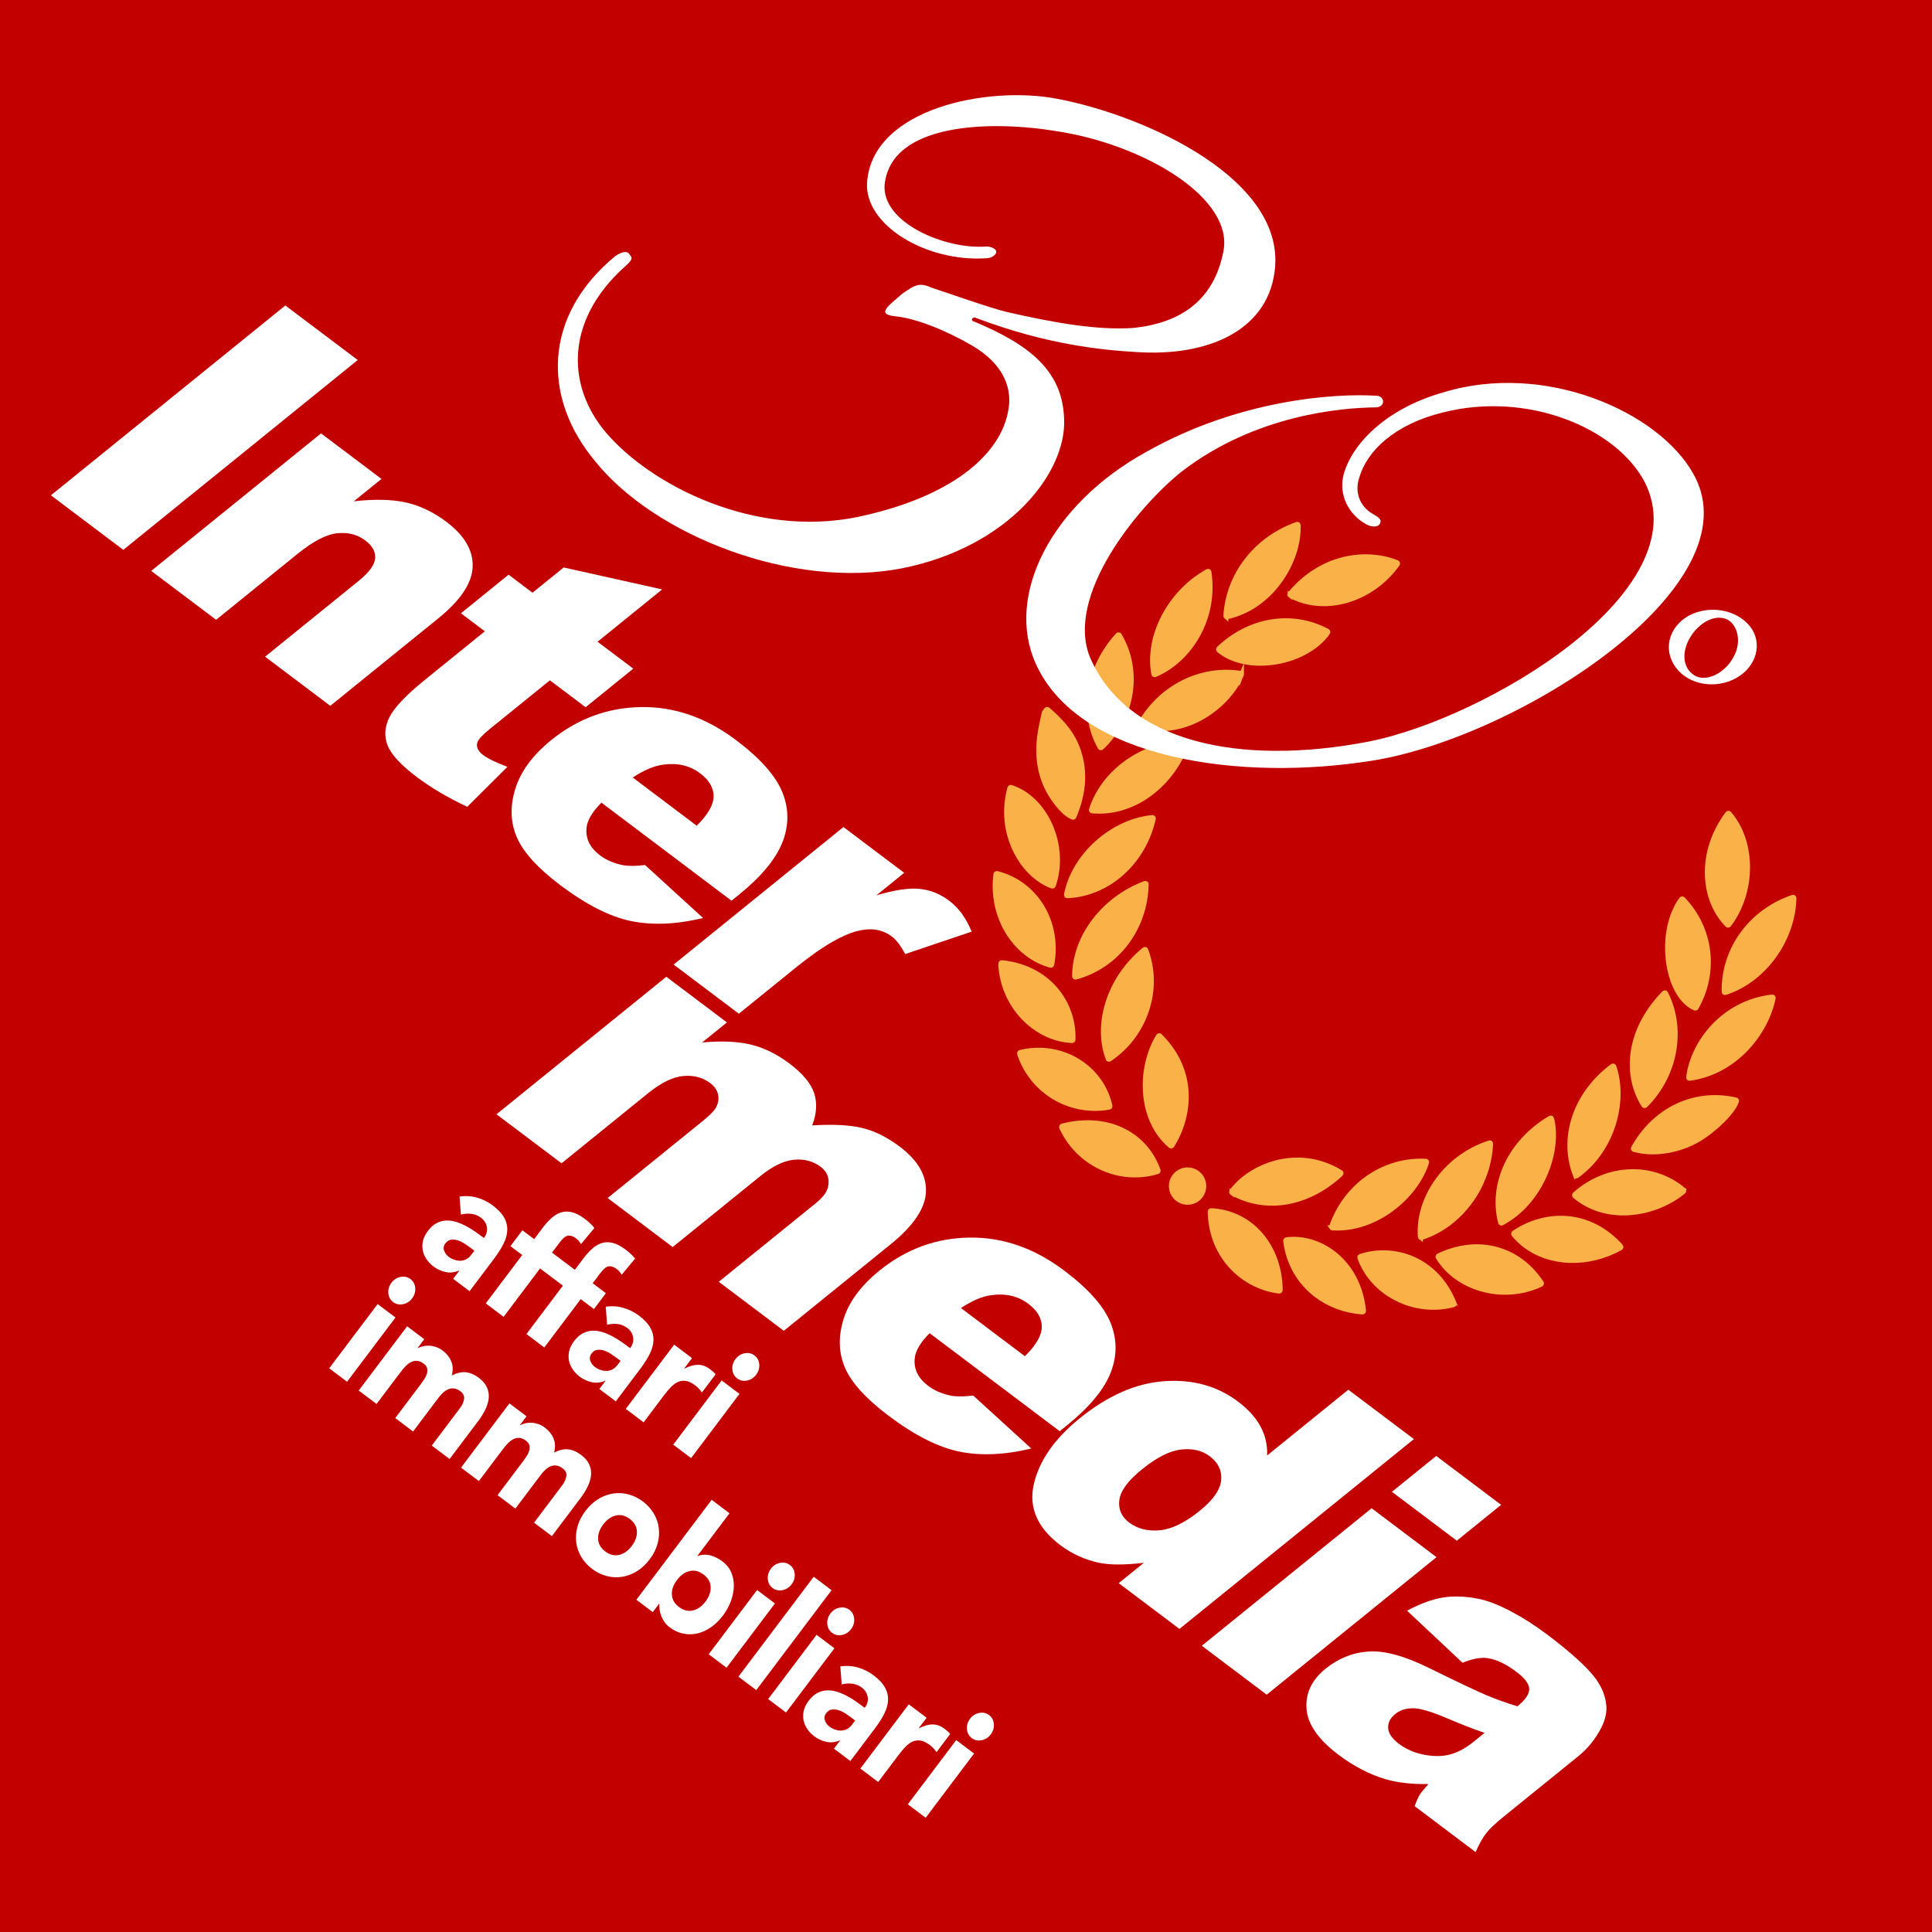 <?xml version="1.0" encoding="UTF-8" standalone="no"?>
<!-- Created with Inkscape (http://www.inkscape.org/) -->

<svg
   version="1.1"
   id="svg1"
   width="512"
   height="512"
   viewBox="0 0 512 512"
   sodipodi:docname="logo.svg"
   inkscape:version="1.3 (0e150ed6c4, 2023-07-21)"
   xmlns:inkscape="http://www.inkscape.org/namespaces/inkscape"
   xmlns:sodipodi="http://sodipodi.sourceforge.net/DTD/sodipodi-0.dtd"
   xmlns="http://www.w3.org/2000/svg"
   xmlns:svg="http://www.w3.org/2000/svg">
  <defs
     id="defs1">
    <clipPath
       clipPathUnits="userSpaceOnUse"
       id="clipPath3">
      <path
         d="M 14.284,14.173 H 212.709 V 212.598 H 14.284 Z"
         transform="translate(-121.233,-138.07)"
         id="path3" />
    </clipPath>
    <clipPath
       clipPathUnits="userSpaceOnUse"
       id="clipPath5">
      <path
         d="M 14.284,14.173 H 212.709 V 212.598 H 14.284 Z"
         transform="translate(-121.233,-138.07)"
         id="path5" />
    </clipPath>
    <clipPath
       clipPathUnits="userSpaceOnUse"
       id="clipPath7">
      <path
         d="M 14.284,14.173 H 212.709 V 212.598 H 14.284 Z"
         transform="translate(-135.401,-89.649)"
         id="path7" />
    </clipPath>
    <clipPath
       clipPathUnits="userSpaceOnUse"
       id="clipPath9">
      <path
         d="M 0,0 H 226.772 V 226.772 H 0 Z"
         transform="translate(-48.096,-72.067)"
         id="path9" />
    </clipPath>
    <clipPath
       clipPathUnits="userSpaceOnUse"
       id="clipPath11">
      <path
         d="M 0,0 H 226.772 V 226.772 H 0 Z"
         transform="translate(-60.826,-81.257)"
         id="path11" />
    </clipPath>
    <clipPath
       clipPathUnits="userSpaceOnUse"
       id="clipPath13">
      <path
         d="M 0,0 H 226.772 V 226.772 H 0 Z"
         transform="translate(-65.276,-98.156)"
         id="path13" />
    </clipPath>
    <clipPath
       clipPathUnits="userSpaceOnUse"
       id="clipPath15">
      <path
         d="M 0,0 H 226.772 V 226.772 H 0 Z"
         transform="translate(-187.748,-149.378)"
         id="path15" />
    </clipPath>
    <clipPath
       clipPathUnits="userSpaceOnUse"
       id="clipPath17">
      <path
         d="M 0,0 H 226.772 V 226.772 H 0 Z"
         transform="translate(-77.481,-186.301)"
         id="path17" />
    </clipPath>
    <clipPath
       clipPathUnits="userSpaceOnUse"
       id="clipPath19">
      <path
         d="M 0,0 H 226.772 V 226.772 H 0 Z"
         transform="translate(-19.512,-161.728)"
         id="path19" />
    </clipPath>
  </defs>
  <sodipodi:namedview
     id="namedview1"
     pagecolor="#ffffff"
     bordercolor="#111111"
     borderopacity="1"
     inkscape:showpageshadow="0"
     inkscape:pageopacity="0"
     inkscape:pagecheckerboard="1"
     inkscape:deskcolor="#d1d1d1"
     showgrid="false"
     inkscape:zoom="1.3715917"
     inkscape:cx="-30.621358"
     inkscape:cy="283.97664"
     inkscape:window-width="2560"
     inkscape:window-height="1369"
     inkscape:window-x="-8"
     inkscape:window-y="-8"
     inkscape:window-maximized="1"
     inkscape:current-layer="g1">
    <inkscape:page
       x="0"
       y="0"
       inkscape:label="1"
       id="page1"
       width="512"
       height="512"
       margin="0"
       bleed="0" />
  </sodipodi:namedview>
  <g
     id="g1"
     inkscape:groupmode="layer"
     inkscape:label="1"
     transform="translate(-19.045,-18.899)">
    <path
       id="path1"
       d="M 19.045,530.899 H 531.045 V 18.899 H 19.045 Z"
       style="fill:#c20000;fill-opacity:1;fill-rule:nonzero;stroke:none;stroke-width:2.58" />
    <path
       id="path2"
       d="m 0,0 0.281,1.321 c 0.003,0.018 0.011,0.035 0.023,0.05 l 0.2,0.266 C 0.523,1.663 0.552,1.681 0.583,1.685 0.614,1.69 0.643,1.68 0.667,1.663 1.785,0.701 3.017,-0.507 3.675,-2.179 4.556,-4.417 4.455,-6.763 3.367,-9.352 3.354,-9.382 3.33,-9.407 3.3,-9.42 3.271,-9.433 3.238,-9.433 3.211,-9.42 2.991,-9.319 2.795,-9.199 2.615,-9.063 2.186,-8.74 1.849,-8.329 1.499,-7.877 -0.157,-5.735 -0.661,-3.085 0,0 m 70.467,-20.48 c 0.004,-0.003 0.008,-0.007 0.011,-0.009 0.021,-0.016 0.048,-0.023 0.075,-0.02 0.032,0.004 0.063,0.022 0.083,0.049 2.555,3.385 2.563,8.517 0.02,11.441 -0.021,0.025 -0.054,0.037 -0.087,0.034 -0.034,-0.003 -0.066,-0.021 -0.087,-0.05 -1.429,-1.928 -2.15,-4.107 -2.084,-6.303 0.061,-2.029 0.796,-3.855 2.069,-5.142 M 12.013,-45.669 c -1.403,3.877 -5.364,5.71 -9.857,4.561 -0.034,-0.008 -0.064,-0.033 -0.081,-0.066 -0.016,-0.032 -0.018,-0.07 -0.003,-0.101 0.598,-1.31 1.499,-2.401 2.583,-3.218 2.041,-1.538 4.732,-2.105 7.275,-1.334 0.032,0.009 0.06,0.032 0.075,0.063 0.016,0.03 0.019,0.065 0.008,0.095 M 6.028,-2.237 c 0.007,-0.012 0.016,-0.023 0.027,-0.031 0.014,-0.01 0.032,-0.017 0.051,-0.019 0.033,-0.004 0.066,0.008 0.092,0.033 3.229,3.042 3.998,7.9 1.828,11.552 C 8.009,9.328 7.979,9.345 7.944,9.347 7.91,9.349 7.876,9.334 7.851,9.307 4.786,5.995 4.036,1.248 6.028,-2.237 M 0.942,-24.632 c 0.031,-0.008 0.065,-0.002 0.093,0.017 0.029,0.019 0.049,0.049 0.055,0.083 0.799,4.309 -1.622,8.332 -5.631,9.359 -0.032,0.008 -0.067,0 -0.095,-0.02 -0.029,-0.021 -0.048,-0.053 -0.052,-0.087 -0.413,-3.277 0.915,-6.406 3.248,-8.164 0.708,-0.533 1.509,-0.941 2.382,-1.188 m 24.245,-28.156 c -0.032,-0.004 -0.061,-0.021 -0.082,-0.048 -0.02,-0.026 -0.03,-0.059 -0.026,-0.09 0.286,-2.324 1.449,-4.281 3.186,-5.59 1.296,-0.976 2.911,-1.592 4.718,-1.729 0.034,-0.003 0.069,0.011 0.095,0.038 0.025,0.027 0.038,0.063 0.035,0.098 -0.495,5.074 -4.5,7.751 -7.926,7.321 m 35.622,9.404 c -0.017,-0.031 -0.021,-0.067 -0.009,-0.098 0.007,-0.019 0.018,-0.035 0.034,-0.047 0.01,-0.007 0.021,-0.013 0.033,-0.016 2.467,-0.686 5.115,0.126 6.633,1.029 1.749,1.04 3.62,2.919 3.925,3.943 0.019,0.062 -0.014,0.123 -0.073,0.137 -4.204,0.976 -8.342,-0.966 -10.543,-4.948 m 1.095,4.356 c 0.016,-0.012 0.035,-0.019 0.055,-0.02 0.033,-0.002 0.066,0.011 0.091,0.035 3.11,3.091 3.969,7.833 2.091,11.533 -0.016,0.031 -0.046,0.051 -0.08,0.055 -0.035,0.003 -0.071,-0.011 -0.097,-0.037 -3.969,-4.08 -3.906,-8.736 -2.084,-11.541 0.007,-0.01 0.015,-0.018 0.024,-0.025 M 2.586,-17.452 c 0.005,-0.006 0.011,-0.012 0.017,-0.016 0.018,-0.014 0.042,-0.022 0.066,-0.021 4.209,0.187 7.848,3.45 8.85,7.935 0.008,0.035 0,0.07 -0.022,0.096 -0.021,0.026 -0.054,0.038 -0.088,0.035 -4.118,-0.376 -8.086,-3.937 -8.845,-7.938 -0.006,-0.034 0.002,-0.067 0.022,-0.091 m 16.387,28.637 c 0.002,-0.002 0.004,-0.003 0.005,-0.004 0.024,-0.018 0.055,-0.025 0.086,-0.018 4.536,0.98 7.456,5.67 7.337,9.437 -0.001,0.034 -0.018,0.065 -0.045,0.084 -0.027,0.018 -0.062,0.022 -0.095,0.011 -4.206,-1.492 -7.08,-5.191 -7.323,-9.423 -0.002,-0.034 0.011,-0.066 0.035,-0.087 m 35.88,-57.386 c 0.007,-0.018 0.018,-0.033 0.033,-0.044 0.011,-0.008 0.023,-0.014 0.036,-0.017 0.031,-0.008 0.066,-10e-4 0.095,0.02 3.864,2.794 4.968,7.905 3.804,11.232 -0.011,0.032 -0.036,0.056 -0.069,0.064 -0.032,0.009 -0.068,10e-4 -0.097,-0.02 -3.789,-2.815 -5.317,-7.33 -3.802,-11.235 m -2.422,5.84 c -0.009,0.032 -0.031,0.058 -0.062,0.07 -0.031,0.012 -0.066,0.008 -0.096,-0.01 -4.08,-2.402 -6.136,-6.717 -5.116,-10.737 0.006,-0.023 0.019,-0.043 0.037,-0.057 0.007,-0.005 0.014,-0.009 0.022,-0.012 0.03,-0.012 0.065,-0.01 0.095,0.006 4.071,2.178 5.965,7.408 5.12,10.74 M 20.574,5.237 C 20.587,5.269 20.586,5.305 20.572,5.334 20.557,5.363 20.529,5.383 20.497,5.387 16.356,6.036 12.172,3.913 10.086,0.106 10.069,0.075 10.065,0.039 10.077,0.008 c 0.007,-0.019 0.019,-0.035 0.034,-0.046 0.01,-0.008 0.022,-0.014 0.035,-0.017 4.847,-1.286 9.17,2.247 10.428,5.292 m 30.8,-62.468 c -2.391,3.61 -6.541,4.704 -10.571,2.787 -0.032,-0.015 -0.056,-0.042 -0.067,-0.075 -0.011,-0.033 -0.007,-0.068 0.01,-0.096 0.466,-0.761 1.075,-1.413 1.781,-1.945 2.378,-1.793 5.868,-2.222 8.792,-0.845 0.031,0.015 0.056,0.043 0.067,0.077 0.01,0.034 0.006,0.069 -0.012,0.097 m -38.11,14.06 c 0.002,-10e-4 0.003,-0.002 0.005,-0.003 0.023,-0.018 0.054,-0.024 0.084,-0.018 0.033,0.007 0.062,0.027 0.08,0.056 1.79,2.847 2.539,7.507 -1.244,11.276 -0.024,0.023 -0.058,0.034 -0.092,0.028 -0.034,-0.006 -0.065,-0.028 -0.084,-0.059 -1.995,-3.246 -1.969,-8.553 1.251,-11.28 m 16.541,-8.388 c 0.007,-0.011 0.015,-0.02 0.025,-0.027 0.016,-0.012 0.034,-0.019 0.055,-0.02 4.443,-0.291 8.606,3.249 9.706,6.739 0.011,0.034 0.007,0.069 -0.011,0.096 -0.017,0.027 -0.047,0.044 -0.08,0.046 -4.335,0.209 -8.235,-2.498 -9.704,-6.737 -0.012,-0.033 -0.008,-0.069 0.009,-0.097 m 36.666,15.437 c -0.004,-0.034 0.007,-0.067 0.029,-0.09 0.004,-0.003 0.007,-0.007 0.011,-0.009 0.022,-0.016 0.049,-0.024 0.077,-0.02 4.671,0.636 7.863,4.635 8.602,8.256 0.007,0.035 -0.002,0.07 -0.024,0.095 -0.022,0.025 -0.054,0.038 -0.089,0.034 -4.995,-0.566 -8.162,-4.682 -8.606,-8.266 m -0.457,-11.654 c 0.002,0.034 -0.012,0.067 -0.036,0.088 -3.174,2.682 -7.878,2.495 -11.184,-0.45 -0.026,-0.023 -0.041,-0.056 -0.043,-0.09 -10e-4,-0.033 0.012,-0.065 0.037,-0.085 0.11,-0.094 0.222,-0.184 0.336,-0.27 3.274,-2.467 8.02,-1.616 10.843,0.716 0.028,0.023 0.045,0.056 0.047,0.091 m -48.561,-2.028 c -0.033,0.002 -0.066,-0.011 -0.09,-0.036 -0.025,-0.024 -0.038,-0.058 -0.038,-0.091 0.065,-2.967 1.432,-5.221 3.276,-6.61 1.154,-0.87 2.494,-1.401 3.82,-1.558 0.034,-0.004 0.068,0.008 0.094,0.032 0.026,0.024 0.041,0.058 0.041,0.093 -0.044,4.529 -3.032,7.965 -7.103,8.17 m -6.706,33.603 c -0.028,0.02 -0.065,0.024 -0.099,0.011 -4.26,-1.594 -7.24,-5.522 -7.246,-9.554 0,-0.034 0.019,-0.068 0.041,-0.085 0.025,-0.019 0.058,-0.025 0.091,-0.016 4.237,1.149 7.153,4.989 7.256,9.555 0.001,0.036 -0.015,0.07 -0.043,0.089 M 6.852,-34.218 c 0.007,-0.018 0.018,-0.033 0.033,-0.045 0.01,-0.007 0.021,-0.013 0.033,-0.016 0.031,-0.009 0.065,-0.003 0.094,0.016 3.685,2.472 5.254,7.195 3.73,11.229 -0.012,0.033 -0.039,0.056 -0.073,0.063 -0.033,0.008 -0.069,-0.002 -0.098,-0.025 -1.81,-1.491 -3.113,-3.407 -3.768,-5.541 -0.612,-1.992 -0.594,-4.01 0.049,-5.681 m 0.195,-4.938 c 0.019,0.029 0.026,0.063 0.019,0.095 -0.9,4.05 -5.04,6.524 -9.23,5.513 -0.033,-0.008 -0.062,-0.03 -0.079,-0.06 -0.017,-0.031 -0.022,-0.066 -0.011,-0.097 0.548,-1.647 1.559,-3.012 2.85,-3.984 1.758,-1.325 4.036,-1.924 6.369,-1.52 0.033,0.006 0.062,0.025 0.082,0.053 m 18.495,52.535 c 0.004,-0.003 0.008,-0.006 0.012,-0.008 3.529,-1.929 8.377,-0.517 11.036,3.215 0.021,0.029 0.028,0.065 0.021,0.098 -0.008,0.033 -0.031,0.06 -0.061,0.071 -3.108,1.252 -7.721,0.744 -11.019,-3.211 -0.023,-0.027 -0.033,-0.062 -0.029,-0.096 0.004,-0.028 0.018,-0.053 0.04,-0.069 M 5.139,-8.722 c 0.007,-0.01 0.015,-0.02 0.025,-0.027 0.015,-0.011 0.033,-0.018 0.052,-0.02 4.033,-0.38 8.024,2.419 9.704,6.805 0.014,0.034 0.011,0.072 -0.008,0.101 -0.018,0.029 -0.049,0.047 -0.084,0.047 -4.281,0.057 -8.45,-2.871 -9.699,-6.812 -0.01,-0.032 -0.006,-0.066 0.01,-0.094 m 33.813,-43.857 c 0.002,-0.002 0.003,-0.003 0.005,-0.004 0.026,-0.017 0.06,-0.021 0.092,-0.011 3.991,1.292 6.918,5.258 7.117,9.646 0.002,0.036 -0.013,0.069 -0.04,0.089 0,0.001 -10e-4,0.001 -10e-4,0.001 -0.026,0.02 -0.062,0.026 -0.095,0.015 -4.345,-1.386 -7.405,-5.538 -7.118,-9.66 0.002,-0.031 0.017,-0.059 0.04,-0.076 M 11.54,5.295 c 0.005,-0.026 0.018,-0.049 0.039,-0.064 0.004,-0.003 0.009,-0.006 0.014,-0.009 0.028,-0.014 0.062,-0.015 0.092,-0.002 1.798,0.773 3.353,2.214 4.38,4.058 1.102,1.979 1.507,4.228 1.171,6.506 -0.005,0.035 -0.026,0.064 -0.057,0.079 -0.031,0.014 -0.068,0.012 -0.1,-0.006 C 13.192,13.703 10.811,9.162 11.54,5.295 M 3.231,-32.334 c 0.024,0.024 0.039,0.055 0.04,0.088 0.062,1.915 -0.589,3.761 -1.834,5.197 -1.341,1.547 -3.238,2.487 -5.486,2.718 -0.033,0.003 -0.068,-0.009 -0.094,-0.034 -0.026,-0.026 -0.04,-0.06 -0.039,-0.095 0.095,-2.605 1.416,-4.968 3.344,-6.421 1.154,-0.87 2.526,-1.413 3.981,-1.486 0.032,-0.002 0.063,0.01 0.088,0.033 m 66.93,4.919 c 0,0 0.001,-0.001 0.002,-0.001 0.026,-0.019 0.061,-0.024 0.093,-0.013 3.941,1.253 6.979,5.427 7.067,9.708 0.001,0.036 -0.015,0.069 -0.042,0.088 -0.027,0.02 -0.063,0.025 -0.096,0.014 -4.302,-1.452 -7.141,-5.355 -7.065,-9.713 0,-0.033 0.015,-0.064 0.041,-0.083 M 1.096,-16.496 c 0.028,-0.011 0.061,-0.008 0.09,0.007 0.029,0.015 0.051,0.041 0.062,0.072 1.39,4 -0.723,8.903 -4.35,10.089 -0.029,0.01 -0.062,0.005 -0.091,-0.011 -0.029,-0.017 -0.05,-0.045 -0.059,-0.077 -1.047,-3.834 0.517,-7.485 2.874,-9.261 0.465,-0.35 0.961,-0.628 1.474,-0.819 m 64.724,-1.281 c -0.033,-0.004 -0.064,-0.022 -0.084,-0.05 -1.285,-1.748 -1.755,-4.574 -1.199,-7.201 0.351,-1.656 1.057,-2.938 1.982,-3.635 0.195,-0.147 0.4,-0.268 0.614,-0.361 0.052,-0.023 0.116,0.001 0.147,0.055 2.082,3.664 1.53,8.15 -1.374,11.162 -0.023,0.023 -0.054,0.034 -0.086,0.03 M 19.572,-47.992 c 0.004,-0.003 0.008,-0.005 0.012,-0.008 3.503,-1.945 7.787,-1.205 11.179,1.932 0.028,0.025 0.043,0.061 0.042,0.097 -0.002,0.036 -0.02,0.068 -0.049,0.085 -4.429,2.736 -9.351,0.626 -11.201,-1.949 -0.019,-0.027 -0.027,-0.061 -0.022,-0.092 0.005,-0.027 0.019,-0.05 0.039,-0.065 M 18.184,7.834 C 18.183,7.801 18.196,7.77 18.22,7.75 18.283,7.698 18.347,7.647 18.413,7.597 19.824,6.533 21.98,6.143 24.242,6.552 c 2.209,0.4 4.148,1.519 5.186,2.993 0.019,0.028 0.027,0.062 0.021,0.093 C 29.443,9.669 29.425,9.696 29.397,9.71 25.791,11.648 21.405,10.946 18.224,7.923 18.199,7.9 18.184,7.867 18.184,7.834 m 24.231,-67.168 c -1.857,4.635 -6.254,5.941 -9.638,4.835 -0.031,-0.011 -0.057,-0.034 -0.073,-0.064 -0.015,-0.029 -0.018,-0.064 -0.007,-0.094 0.495,-1.387 1.405,-2.559 2.56,-3.429 1.942,-1.464 4.574,-2.072 7.073,-1.411 0.033,0.009 0.062,0.033 0.079,0.064 0.017,0.032 0.019,0.068 0.006,0.099 m 17.116,5.859 c -1.522,1.684 -3.409,2.674 -5.456,2.864 -1.885,0.175 -3.847,-0.352 -5.526,-1.484 -0.028,-0.019 -0.048,-0.049 -0.054,-0.082 -0.006,-0.033 0.002,-0.066 0.022,-0.091 0.352,-0.429 0.751,-0.807 1.186,-1.135 2.573,-1.939 6.434,-2.099 9.789,-0.254 0.032,0.017 0.055,0.049 0.063,0.085 0.008,0.036 -10e-4,0.072 -0.024,0.097"
       style="fill:#fab248;fill-opacity:1;fill-rule:nonzero;stroke:none"
       transform="matrix(2.58,0,0,-2.58,295.007,211.204)"
       clip-path="url(#clipPath3)" />
    <path
       id="path4"
       d="m 0,0 0.281,1.321 c 0.003,0.018 0.011,0.035 0.023,0.05 l 0.2,0.266 C 0.523,1.663 0.552,1.681 0.583,1.685 0.614,1.69 0.643,1.68 0.667,1.663 1.785,0.701 3.017,-0.507 3.675,-2.179 4.556,-4.417 4.455,-6.763 3.367,-9.352 3.354,-9.382 3.33,-9.407 3.3,-9.42 3.271,-9.433 3.238,-9.433 3.211,-9.42 2.991,-9.319 2.795,-9.199 2.615,-9.063 2.186,-8.74 1.849,-8.329 1.499,-7.877 -0.157,-5.735 -0.661,-3.085 0,0 Z m 70.467,-20.48 c 0.004,-0.003 0.008,-0.007 0.011,-0.009 0.021,-0.016 0.048,-0.023 0.075,-0.02 0.032,0.004 0.063,0.022 0.083,0.049 2.555,3.385 2.563,8.517 0.02,11.441 -0.021,0.025 -0.054,0.037 -0.087,0.034 -0.034,-0.003 -0.066,-0.021 -0.087,-0.05 -1.429,-1.928 -2.15,-4.107 -2.084,-6.303 0.061,-2.029 0.796,-3.855 2.069,-5.142 z M 12.013,-45.669 c -1.403,3.877 -5.364,5.71 -9.857,4.561 -0.034,-0.008 -0.064,-0.033 -0.081,-0.066 -0.016,-0.032 -0.018,-0.07 -0.003,-0.101 0.598,-1.31 1.499,-2.401 2.583,-3.218 2.041,-1.538 4.732,-2.105 7.275,-1.334 0.032,0.009 0.06,0.032 0.075,0.063 0.016,0.03 0.019,0.065 0.008,0.095 z M 6.028,-2.237 c 0.007,-0.012 0.016,-0.023 0.027,-0.031 0.014,-0.01 0.032,-0.017 0.051,-0.019 0.033,-0.004 0.066,0.008 0.092,0.033 3.229,3.042 3.998,7.9 1.828,11.552 C 8.009,9.328 7.979,9.345 7.944,9.347 7.91,9.349 7.876,9.334 7.851,9.307 4.786,5.995 4.036,1.248 6.028,-2.237 Z M 0.942,-24.632 c 0.031,-0.008 0.065,-0.002 0.093,0.017 0.029,0.019 0.049,0.049 0.055,0.083 0.799,4.309 -1.622,8.332 -5.631,9.359 -0.032,0.008 -0.067,0 -0.095,-0.02 -0.029,-0.021 -0.048,-0.053 -0.052,-0.087 -0.413,-3.277 0.915,-6.406 3.248,-8.164 0.708,-0.533 1.509,-0.941 2.382,-1.188 z m 24.245,-28.156 c -0.032,-0.004 -0.061,-0.021 -0.082,-0.048 -0.02,-0.026 -0.03,-0.059 -0.026,-0.09 0.286,-2.324 1.449,-4.281 3.186,-5.59 1.296,-0.976 2.911,-1.592 4.718,-1.729 0.034,-0.003 0.069,0.011 0.095,0.038 0.025,0.027 0.038,0.063 0.035,0.098 -0.495,5.074 -4.5,7.751 -7.926,7.321 z m 35.622,9.404 c -0.017,-0.031 -0.021,-0.067 -0.009,-0.098 0.007,-0.019 0.018,-0.035 0.034,-0.047 0.01,-0.007 0.021,-0.013 0.033,-0.016 2.467,-0.686 5.115,0.126 6.633,1.029 1.749,1.04 3.62,2.919 3.925,3.943 0.019,0.062 -0.014,0.123 -0.073,0.137 -4.204,0.976 -8.342,-0.966 -10.543,-4.948 z m 1.095,4.356 c 0.016,-0.012 0.035,-0.019 0.055,-0.02 0.033,-0.002 0.066,0.011 0.091,0.035 3.11,3.091 3.969,7.833 2.091,11.533 -0.016,0.031 -0.046,0.051 -0.08,0.055 -0.035,0.003 -0.071,-0.011 -0.097,-0.037 -3.969,-4.08 -3.906,-8.736 -2.084,-11.541 0.007,-0.01 0.015,-0.018 0.024,-0.025 z M 2.586,-17.452 c 0.005,-0.006 0.011,-0.012 0.017,-0.016 0.018,-0.014 0.042,-0.022 0.066,-0.021 4.209,0.187 7.848,3.45 8.85,7.935 0.008,0.035 0,0.07 -0.022,0.096 -0.021,0.026 -0.054,0.038 -0.088,0.035 -4.118,-0.376 -8.086,-3.937 -8.845,-7.938 -0.006,-0.034 0.002,-0.067 0.022,-0.091 z m 16.387,28.637 c 0.002,-0.002 0.004,-0.003 0.005,-0.004 0.024,-0.018 0.055,-0.025 0.086,-0.018 4.536,0.98 7.456,5.67 7.337,9.437 -0.001,0.034 -0.018,0.065 -0.045,0.084 -0.027,0.018 -0.062,0.022 -0.095,0.011 -4.206,-1.492 -7.08,-5.191 -7.323,-9.423 -0.002,-0.034 0.011,-0.066 0.035,-0.087 z m 35.88,-57.386 c 0.007,-0.018 0.018,-0.033 0.033,-0.044 0.011,-0.008 0.023,-0.014 0.036,-0.017 0.031,-0.008 0.066,-10e-4 0.095,0.02 3.864,2.794 4.968,7.905 3.804,11.232 -0.011,0.032 -0.036,0.056 -0.069,0.064 -0.032,0.009 -0.068,10e-4 -0.097,-0.02 -3.789,-2.815 -5.317,-7.33 -3.802,-11.235 z m -2.422,5.84 c -0.009,0.032 -0.031,0.058 -0.062,0.07 -0.031,0.012 -0.066,0.008 -0.096,-0.01 -4.08,-2.402 -6.136,-6.717 -5.116,-10.737 0.006,-0.023 0.019,-0.043 0.037,-0.057 0.007,-0.005 0.014,-0.009 0.022,-0.012 0.03,-0.012 0.065,-0.01 0.095,0.006 4.071,2.178 5.965,7.408 5.12,10.74 z M 20.574,5.237 C 20.587,5.269 20.586,5.305 20.572,5.334 20.557,5.363 20.529,5.383 20.497,5.387 16.356,6.036 12.172,3.913 10.086,0.106 10.069,0.075 10.065,0.039 10.077,0.008 c 0.007,-0.019 0.019,-0.035 0.034,-0.046 0.01,-0.008 0.022,-0.014 0.035,-0.017 4.847,-1.286 9.17,2.247 10.428,5.292 z m 30.8,-62.468 c -2.391,3.61 -6.541,4.704 -10.571,2.787 -0.032,-0.015 -0.056,-0.042 -0.067,-0.075 -0.011,-0.033 -0.007,-0.068 0.01,-0.096 0.466,-0.761 1.075,-1.413 1.781,-1.945 2.378,-1.793 5.868,-2.222 8.792,-0.845 0.031,0.015 0.056,0.043 0.067,0.077 0.01,0.034 0.006,0.069 -0.012,0.097 z m -38.11,14.06 c 0.002,-10e-4 0.003,-0.002 0.005,-0.003 0.023,-0.018 0.054,-0.024 0.084,-0.018 0.033,0.007 0.062,0.027 0.08,0.056 1.79,2.847 2.539,7.507 -1.244,11.276 -0.024,0.023 -0.058,0.034 -0.092,0.028 -0.034,-0.006 -0.065,-0.028 -0.084,-0.059 -1.995,-3.246 -1.969,-8.553 1.251,-11.28 z m 16.541,-8.388 c 0.007,-0.011 0.015,-0.02 0.025,-0.027 0.016,-0.012 0.034,-0.019 0.055,-0.02 4.443,-0.291 8.606,3.249 9.706,6.739 0.011,0.034 0.007,0.069 -0.011,0.096 -0.017,0.027 -0.047,0.044 -0.08,0.046 -4.335,0.209 -8.235,-2.498 -9.704,-6.737 -0.012,-0.033 -0.008,-0.069 0.009,-0.097 z m 36.666,15.437 c -0.004,-0.034 0.007,-0.067 0.029,-0.09 0.004,-0.003 0.007,-0.007 0.011,-0.009 0.022,-0.016 0.049,-0.024 0.077,-0.02 4.671,0.636 7.863,4.635 8.602,8.256 0.007,0.035 -0.002,0.07 -0.024,0.095 -0.022,0.025 -0.054,0.038 -0.089,0.034 -4.995,-0.566 -8.162,-4.682 -8.606,-8.266 z m -0.457,-11.654 c 0.002,0.034 -0.012,0.067 -0.036,0.088 -3.174,2.682 -7.878,2.495 -11.184,-0.45 -0.026,-0.023 -0.041,-0.056 -0.043,-0.09 -10e-4,-0.033 0.012,-0.065 0.037,-0.085 0.11,-0.094 0.222,-0.184 0.336,-0.27 3.274,-2.467 8.02,-1.616 10.843,0.716 0.028,0.023 0.045,0.056 0.047,0.091 z m -48.561,-2.028 c -0.033,0.002 -0.066,-0.011 -0.09,-0.036 -0.025,-0.024 -0.038,-0.058 -0.038,-0.091 0.065,-2.967 1.432,-5.221 3.276,-6.61 1.154,-0.87 2.494,-1.401 3.82,-1.558 0.034,-0.004 0.068,0.008 0.094,0.032 0.026,0.024 0.041,0.058 0.041,0.093 -0.044,4.529 -3.032,7.965 -7.103,8.17 z m -6.706,33.603 c -0.028,0.02 -0.065,0.024 -0.099,0.011 -4.26,-1.594 -7.24,-5.522 -7.246,-9.554 0,-0.034 0.019,-0.068 0.041,-0.085 0.025,-0.019 0.058,-0.025 0.091,-0.016 4.237,1.149 7.153,4.989 7.256,9.555 0.001,0.036 -0.015,0.07 -0.043,0.089 z M 6.852,-34.218 c 0.007,-0.018 0.018,-0.033 0.033,-0.045 0.01,-0.007 0.021,-0.013 0.033,-0.016 0.031,-0.009 0.065,-0.003 0.094,0.016 3.685,2.472 5.254,7.195 3.73,11.229 -0.012,0.033 -0.039,0.056 -0.073,0.063 -0.033,0.008 -0.069,-0.002 -0.098,-0.025 -1.81,-1.491 -3.113,-3.407 -3.768,-5.541 -0.612,-1.992 -0.594,-4.01 0.049,-5.681 z m 0.195,-4.938 c 0.019,0.029 0.026,0.063 0.019,0.095 -0.9,4.05 -5.04,6.524 -9.23,5.513 -0.033,-0.008 -0.062,-0.03 -0.079,-0.06 -0.017,-0.031 -0.022,-0.066 -0.011,-0.097 0.548,-1.647 1.559,-3.012 2.85,-3.984 1.758,-1.325 4.036,-1.924 6.369,-1.52 0.033,0.006 0.062,0.025 0.082,0.053 z m 18.495,52.535 c 0.004,-0.003 0.008,-0.006 0.012,-0.008 3.529,-1.929 8.377,-0.517 11.036,3.215 0.021,0.029 0.028,0.065 0.021,0.098 -0.008,0.033 -0.031,0.06 -0.061,0.071 -3.108,1.252 -7.721,0.744 -11.019,-3.211 -0.023,-0.027 -0.033,-0.062 -0.029,-0.096 0.004,-0.028 0.018,-0.053 0.04,-0.069 z M 5.139,-8.722 c 0.007,-0.01 0.015,-0.02 0.025,-0.027 0.015,-0.011 0.033,-0.018 0.052,-0.02 4.033,-0.38 8.024,2.419 9.704,6.805 0.014,0.034 0.011,0.072 -0.008,0.101 -0.018,0.029 -0.049,0.047 -0.084,0.047 -4.281,0.057 -8.45,-2.871 -9.699,-6.812 -0.01,-0.032 -0.006,-0.066 0.01,-0.094 z m 33.813,-43.857 c 0.002,-0.002 0.003,-0.003 0.005,-0.004 0.026,-0.017 0.06,-0.021 0.092,-0.011 3.991,1.292 6.918,5.258 7.117,9.646 0.002,0.036 -0.013,0.069 -0.04,0.089 0,0.001 -10e-4,0.001 -10e-4,0.001 -0.026,0.02 -0.062,0.026 -0.095,0.015 -4.345,-1.386 -7.405,-5.538 -7.118,-9.66 0.002,-0.031 0.017,-0.059 0.04,-0.076 z M 11.54,5.295 c 0.005,-0.026 0.018,-0.049 0.039,-0.064 0.004,-0.003 0.009,-0.006 0.014,-0.009 0.028,-0.014 0.062,-0.015 0.092,-0.002 1.798,0.773 3.353,2.214 4.38,4.058 1.102,1.979 1.507,4.228 1.171,6.506 -0.005,0.035 -0.026,0.064 -0.057,0.079 -0.031,0.014 -0.068,0.012 -0.1,-0.006 C 13.192,13.703 10.811,9.162 11.54,5.295 Z M 3.231,-32.334 c 0.024,0.024 0.039,0.055 0.04,0.088 0.062,1.915 -0.589,3.761 -1.834,5.197 -1.341,1.547 -3.238,2.487 -5.486,2.718 -0.033,0.003 -0.068,-0.009 -0.094,-0.034 -0.026,-0.026 -0.04,-0.06 -0.039,-0.095 0.095,-2.605 1.416,-4.968 3.344,-6.421 1.154,-0.87 2.526,-1.413 3.981,-1.486 0.032,-0.002 0.063,0.01 0.088,0.033 z m 66.93,4.919 c 0,0 0.001,-0.001 0.002,-0.001 0.026,-0.019 0.061,-0.024 0.093,-0.013 3.941,1.253 6.979,5.427 7.067,9.708 0.001,0.036 -0.015,0.069 -0.042,0.088 -0.027,0.02 -0.063,0.025 -0.096,0.014 -4.302,-1.452 -7.141,-5.355 -7.065,-9.713 0,-0.033 0.015,-0.064 0.041,-0.083 z M 1.096,-16.496 c 0.028,-0.011 0.061,-0.008 0.09,0.007 0.029,0.015 0.051,0.041 0.062,0.072 1.39,4 -0.723,8.903 -4.35,10.089 -0.029,0.01 -0.062,0.005 -0.091,-0.011 -0.029,-0.017 -0.05,-0.045 -0.059,-0.077 -1.047,-3.834 0.517,-7.485 2.874,-9.261 0.465,-0.35 0.961,-0.628 1.474,-0.819 z m 64.724,-1.281 c -0.033,-0.004 -0.064,-0.022 -0.084,-0.05 -1.285,-1.748 -1.755,-4.574 -1.199,-7.201 0.351,-1.656 1.057,-2.938 1.982,-3.635 0.195,-0.147 0.4,-0.268 0.614,-0.361 0.052,-0.023 0.116,0.001 0.147,0.055 2.082,3.664 1.53,8.15 -1.374,11.162 -0.023,0.023 -0.054,0.034 -0.086,0.03 z M 19.572,-47.992 c 0.004,-0.003 0.008,-0.005 0.012,-0.008 3.503,-1.945 7.787,-1.205 11.179,1.932 0.028,0.025 0.043,0.061 0.042,0.097 -0.002,0.036 -0.02,0.068 -0.049,0.085 -4.429,2.736 -9.351,0.626 -11.201,-1.949 -0.019,-0.027 -0.027,-0.061 -0.022,-0.092 0.005,-0.027 0.019,-0.05 0.039,-0.065 z M 18.184,7.834 C 18.183,7.801 18.196,7.77 18.22,7.75 18.283,7.698 18.347,7.647 18.413,7.597 19.824,6.533 21.98,6.143 24.242,6.552 c 2.209,0.4 4.148,1.519 5.186,2.993 0.019,0.028 0.027,0.062 0.021,0.093 C 29.443,9.669 29.425,9.696 29.397,9.71 25.791,11.648 21.405,10.946 18.224,7.923 18.199,7.9 18.184,7.867 18.184,7.834 Z m 24.231,-67.168 c -1.857,4.635 -6.254,5.941 -9.638,4.835 -0.031,-0.011 -0.057,-0.034 -0.073,-0.064 -0.015,-0.029 -0.018,-0.064 -0.007,-0.094 0.495,-1.387 1.405,-2.559 2.56,-3.429 1.942,-1.464 4.574,-2.072 7.073,-1.411 0.033,0.009 0.062,0.033 0.079,0.064 0.017,0.032 0.019,0.068 0.006,0.099 z m 17.116,5.859 c -1.522,1.684 -3.409,2.674 -5.456,2.864 -1.885,0.175 -3.847,-0.352 -5.526,-1.484 -0.028,-0.019 -0.048,-0.049 -0.054,-0.082 -0.006,-0.033 0.002,-0.066 0.022,-0.091 0.352,-0.429 0.751,-0.807 1.186,-1.135 2.573,-1.939 6.434,-2.099 9.789,-0.254 0.032,0.017 0.055,0.049 0.063,0.085 0.008,0.036 -10e-4,0.072 -0.024,0.097 z"
       style="fill:none;stroke:#fab248;stroke-width:0.475;stroke-linecap:butt;stroke-linejoin:miter;stroke-miterlimit:10;stroke-dasharray:none;stroke-opacity:1"
       transform="matrix(2.58,0,0,-2.58,295.007,211.204)"
       clip-path="url(#clipPath5)" />
    <path
       id="path6"
       d="M 0,0 C 0.625,-0.471 1.514,-0.346 1.985,0.279 2.456,0.904 2.331,1.793 1.706,2.264 1.081,2.735 0.192,2.61 -0.279,1.985 -0.75,1.36 -0.625,0.471 0,0"
       style="fill:#fab248;fill-opacity:1;fill-rule:nonzero;stroke:#fab248;stroke-width:1;stroke-linecap:butt;stroke-linejoin:miter;stroke-miterlimit:4;stroke-dasharray:none;stroke-opacity:1"
       transform="matrix(2.58,0,0,-2.58,331.565,336.146)"
       clip-path="url(#clipPath7)" />
    <path
       id="path8"
       d="M 0,0 1.833,-1.381 6.805,5.217 4.972,6.598 Z M 6.073,7.716 C 6.107,7.329 6.271,7.025 6.564,6.804 6.857,6.583 7.195,6.509 7.576,6.584 7.958,6.658 8.271,6.858 8.517,7.184 8.763,7.51 8.868,7.866 8.835,8.254 8.801,8.641 8.637,8.945 8.344,9.166 8.051,9.387 7.713,9.461 7.332,9.386 6.95,9.312 6.636,9.112 6.391,8.786 6.145,8.46 6.039,8.104 6.073,7.716 M 3.03,-2.283 4.863,-3.665 7.339,-0.379 c 0.164,0.217 0.333,0.416 0.507,0.597 0.175,0.18 0.36,0.321 0.557,0.421 0.197,0.1 0.404,0.142 0.623,0.127 0.218,-0.015 0.445,-0.112 0.681,-0.29 0.212,-0.16 0.332,-0.335 0.36,-0.527 0.028,-0.191 0.009,-0.383 -0.058,-0.573 C 9.942,-0.815 9.847,-0.999 9.726,-1.177 9.604,-1.355 9.499,-1.503 9.411,-1.621 l -2.629,-3.489 1.832,-1.381 2.63,3.489 c 0.15,0.199 0.311,0.375 0.484,0.529 0.173,0.153 0.354,0.265 0.542,0.337 0.188,0.071 0.382,0.091 0.582,0.061 0.201,-0.031 0.407,-0.126 0.619,-0.285 0.301,-0.227 0.427,-0.496 0.378,-0.807 -0.049,-0.311 -0.189,-0.62 -0.421,-0.928 l -2.895,-3.842 1.833,-1.381 2.936,3.896 c 0.3,0.399 0.547,0.798 0.74,1.199 0.193,0.4 0.308,0.789 0.343,1.167 0.036,0.378 -0.026,0.744 -0.187,1.099 -0.16,0.355 -0.44,0.683 -0.839,0.984 -0.44,0.331 -0.879,0.52 -1.317,0.566 -0.438,0.046 -0.923,-0.064 -1.455,-0.329 0.144,0.53 0.127,1.011 -0.052,1.444 C 12.357,1.14 12.06,1.513 11.644,1.826 11.424,1.992 11.197,2.113 10.962,2.191 10.726,2.269 10.498,2.313 10.277,2.324 10.055,2.335 9.843,2.317 9.642,2.27 9.441,2.223 9.264,2.158 9.111,2.074 L 9.087,2.093 9.762,2.989 8.002,4.315 Z m 10.509,-7.919 1.833,-1.381 2.475,3.285 c 0.164,0.218 0.333,0.416 0.508,0.597 0.174,0.181 0.36,0.321 0.557,0.421 0.196,0.1 0.404,0.143 0.622,0.127 0.218,-0.015 0.445,-0.112 0.682,-0.29 0.211,-0.159 0.332,-0.335 0.36,-0.526 0.028,-0.192 0.008,-0.383 -0.059,-0.574 -0.067,-0.191 -0.161,-0.375 -0.283,-0.553 -0.121,-0.178 -0.226,-0.326 -0.315,-0.444 l -2.629,-3.489 1.833,-1.381 2.629,3.489 c 0.15,0.199 0.312,0.375 0.485,0.529 0.173,0.153 0.353,0.266 0.541,0.337 0.188,0.071 0.382,0.092 0.583,0.061 0.2,-0.03 0.406,-0.125 0.618,-0.285 0.302,-0.227 0.428,-0.496 0.379,-0.807 -0.049,-0.31 -0.19,-0.62 -0.421,-0.927 l -2.896,-3.843 1.833,-1.381 2.936,3.897 c 0.3,0.398 0.547,0.797 0.741,1.198 0.193,0.401 0.307,0.79 0.343,1.168 0.035,0.377 -0.027,0.744 -0.187,1.098 -0.161,0.356 -0.441,0.683 -0.84,0.984 -0.44,0.332 -0.879,0.52 -1.316,0.567 -0.438,0.046 -0.923,-0.064 -1.455,-0.33 0.143,0.53 0.126,1.011 -0.052,1.444 -0.179,0.433 -0.476,0.805 -0.891,1.118 -0.22,0.166 -0.448,0.288 -0.683,0.366 -0.235,0.078 -0.463,0.122 -0.685,0.133 -0.222,0.011 -0.433,-0.007 -0.635,-0.054 -0.201,-0.047 -0.378,-0.112 -0.53,-0.196 l -0.025,0.018 0.675,0.896 -1.759,1.326 z m 11.957,-6.073 c -0.15,-0.554 -0.19,-1.095 -0.121,-1.622 0.068,-0.528 0.243,-1.024 0.524,-1.491 0.28,-0.467 0.648,-0.872 1.104,-1.216 0.457,-0.344 0.948,-0.586 1.474,-0.727 0.526,-0.141 1.051,-0.172 1.578,-0.093 0.525,0.079 1.034,0.267 1.526,0.564 0.491,0.296 0.935,0.707 1.331,1.232 0.395,0.525 0.668,1.064 0.817,1.619 0.15,0.554 0.19,1.095 0.121,1.622 -0.069,0.528 -0.243,1.025 -0.524,1.491 -0.28,0.467 -0.649,0.872 -1.105,1.216 -0.456,0.344 -0.947,0.586 -1.473,0.727 -0.526,0.141 -1.052,0.172 -1.578,0.093 -0.526,-0.079 -1.034,-0.267 -1.526,-0.564 -0.492,-0.296 -0.935,-0.707 -1.331,-1.232 -0.395,-0.525 -0.668,-1.065 -0.817,-1.619 m 3.946,1.156 c 0.488,0.115 0.964,-0.003 1.429,-0.353 0.464,-0.35 0.708,-0.776 0.733,-1.276 0.025,-0.502 -0.15,-1.001 -0.525,-1.499 -0.376,-0.498 -0.807,-0.804 -1.296,-0.918 -0.488,-0.115 -0.965,0.003 -1.429,0.353 -0.464,0.35 -0.709,0.775 -0.734,1.277 -0.024,0.501 0.151,1 0.526,1.498 0.375,0.498 0.807,0.804 1.296,0.918 m 2.107,-8.655 1.687,-1.271 0.654,0.869 0.025,-0.018 c -0.016,-0.173 -0.01,-0.365 0.016,-0.577 0.026,-0.211 0.081,-0.426 0.165,-0.645 0.083,-0.22 0.195,-0.431 0.335,-0.636 0.139,-0.204 0.315,-0.386 0.527,-0.546 0.44,-0.332 0.902,-0.549 1.387,-0.651 0.484,-0.103 0.969,-0.1 1.454,0.01 0.485,0.11 0.954,0.321 1.406,0.633 0.452,0.312 0.866,0.717 1.241,1.215 0.348,0.462 0.617,0.95 0.808,1.466 0.191,0.517 0.293,1.025 0.307,1.526 0.013,0.5 -0.074,0.974 -0.261,1.42 -0.188,0.447 -0.493,0.829 -0.917,1.148 -0.383,0.289 -0.788,0.492 -1.217,0.609 -0.429,0.118 -0.869,0.098 -1.319,-0.059 l -0.025,0.018 3.295,4.372 -1.833,1.381 z m 5.468,2.947 c 0.489,0.114 0.965,-0.004 1.429,-0.354 0.465,-0.35 0.709,-0.775 0.734,-1.276 0.025,-0.501 -0.151,-1.001 -0.526,-1.499 -0.375,-0.497 -0.807,-0.804 -1.295,-0.918 -0.489,-0.114 -0.965,0.004 -1.429,0.353 -0.465,0.35 -0.709,0.776 -0.734,1.277 -0.025,0.501 0.151,1 0.526,1.498 0.375,0.498 0.807,0.804 1.295,0.919 m 1.962,-8.545 1.832,-1.382 4.973,6.599 -1.833,1.381 z m 6.073,7.716 c 0.034,-0.387 0.197,-0.692 0.49,-0.913 0.294,-0.221 0.631,-0.294 1.013,-0.22 0.381,0.075 0.695,0.275 0.941,0.601 0.245,0.325 0.351,0.682 0.317,1.069 -0.034,0.388 -0.197,0.692 -0.49,0.913 -0.294,0.221 -0.631,0.294 -1.013,0.22 -0.381,-0.074 -0.695,-0.274 -0.941,-0.6 -0.245,-0.326 -0.351,-0.683 -0.317,-1.07 m -3.019,-10.018 1.833,-1.381 7.735,10.264 -1.833,1.381 z m 3.055,-2.302 1.833,-1.381 4.972,6.598 -1.833,1.381 z m 6.073,7.716 c 0.034,-0.387 0.198,-0.691 0.491,-0.912 0.293,-0.221 0.63,-0.295 1.012,-0.22 0.382,0.074 0.695,0.274 0.941,0.6 0.245,0.326 0.351,0.682 0.318,1.07 -0.034,0.387 -0.198,0.691 -0.491,0.912 -0.293,0.221 -0.631,0.294 -1.012,0.22 -0.382,-0.074 -0.696,-0.274 -0.941,-0.6 -0.246,-0.326 -0.352,-0.683 -0.318,-1.07 m 0.684,-12.808 1.686,-1.271 2.527,3.354 c 0.416,0.552 0.742,1.069 0.978,1.551 0.236,0.483 0.359,0.947 0.369,1.393 0.011,0.446 -0.101,0.874 -0.334,1.285 -0.234,0.41 -0.62,0.818 -1.157,1.223 -0.489,0.368 -1.028,0.636 -1.617,0.803 -0.59,0.167 -1.188,0.203 -1.796,0.108 l 0.138,-1.85 c 0.38,0.097 0.747,0.122 1.101,0.075 0.354,-0.047 0.682,-0.183 0.983,-0.411 0.318,-0.239 0.513,-0.553 0.585,-0.94 0.072,-0.388 -0.029,-0.763 -0.302,-1.125 -0.252,0.191 -0.531,0.393 -0.835,0.608 -0.304,0.215 -0.622,0.412 -0.953,0.591 -0.332,0.179 -0.672,0.325 -1.02,0.439 -0.349,0.113 -0.696,0.165 -1.041,0.156 -0.346,-0.009 -0.68,-0.098 -1.004,-0.265 -0.325,-0.167 -0.63,-0.441 -0.916,-0.821 -0.253,-0.335 -0.417,-0.672 -0.494,-1.011 -0.077,-0.34 -0.083,-0.669 -0.017,-0.988 0.066,-0.32 0.195,-0.619 0.387,-0.898 0.192,-0.28 0.426,-0.524 0.703,-0.733 0.375,-0.282 0.789,-0.473 1.243,-0.574 0.454,-0.101 0.916,-0.052 1.386,0.148 l 0.024,-0.019 z m 2.179,2.892 -0.327,-0.435 c -0.157,-0.208 -0.332,-0.36 -0.526,-0.455 -0.193,-0.096 -0.392,-0.144 -0.598,-0.146 -0.205,-10e-4 -0.412,0.034 -0.619,0.106 -0.208,0.071 -0.402,0.175 -0.581,0.31 -0.204,0.153 -0.355,0.359 -0.454,0.618 -0.099,0.259 -0.056,0.511 0.128,0.755 0.171,0.226 0.371,0.352 0.601,0.377 0.23,0.026 0.464,-0.002 0.704,-0.083 0.239,-0.081 0.467,-0.193 0.685,-0.336 0.218,-0.142 0.396,-0.266 0.535,-0.37 z m 0.533,-4.936 1.833,-1.381 2.077,2.756 c 0.246,0.326 0.487,0.612 0.724,0.859 0.237,0.247 0.484,0.426 0.741,0.538 0.257,0.112 0.528,0.145 0.813,0.101 0.286,-0.045 0.604,-0.2 0.954,-0.464 0.138,-0.104 0.262,-0.215 0.371,-0.333 0.11,-0.118 0.212,-0.248 0.309,-0.392 l 1.401,1.86 c -0.069,0.095 -0.153,0.187 -0.252,0.276 -0.099,0.088 -0.202,0.173 -0.308,0.253 -0.407,0.307 -0.822,0.459 -1.244,0.458 -0.422,-10e-4 -0.885,-0.131 -1.387,-0.391 l -0.024,0.018 0.798,1.059 -1.833,1.381 z m 4.876,-3.674 1.833,-1.381 4.972,6.598 -1.833,1.381 z m 6.073,7.716 c 0.034,-0.387 0.197,-0.691 0.491,-0.912 0.293,-0.221 0.63,-0.294 1.012,-0.22 0.382,0.074 0.695,0.274 0.941,0.6 0.245,0.326 0.351,0.682 0.318,1.07 -0.034,0.387 -0.198,0.691 -0.491,0.912 -0.293,0.221 -0.631,0.295 -1.012,0.22 -0.382,-0.074 -0.696,-0.274 -0.941,-0.6 -0.246,-0.326 -0.352,-0.682 -0.318,-1.07"
       style="fill:#ffffff;fill-opacity:1;fill-rule:nonzero;stroke:none"
       transform="matrix(2.58,0,0,-2.58,106.292,381.513)"
       clip-path="url(#clipPath9)" />
    <path
       id="path10"
       d="M 0,0 1.686,-1.271 4.213,2.083 C 4.629,2.635 4.955,3.152 5.191,3.634 5.427,4.117 5.55,4.581 5.56,5.027 5.571,5.473 5.459,5.901 5.226,6.312 4.992,6.722 4.606,7.13 4.069,7.535 3.58,7.903 3.041,8.171 2.452,8.338 1.862,8.505 1.264,8.541 0.656,8.446 L 0.794,6.596 C 1.174,6.693 1.541,6.718 1.895,6.671 2.249,6.624 2.577,6.488 2.878,6.26 3.196,6.021 3.391,5.707 3.463,5.32 3.535,4.932 3.434,4.557 3.161,4.195 2.909,4.386 2.63,4.588 2.326,4.803 2.022,5.018 1.704,5.215 1.373,5.394 1.041,5.573 0.701,5.719 0.353,5.833 0.004,5.946 -0.343,5.998 -0.688,5.989 -1.034,5.98 -1.368,5.892 -1.692,5.724 -2.017,5.557 -2.322,5.283 -2.608,4.903 -2.861,4.568 -3.025,4.231 -3.102,3.892 -3.179,3.552 -3.185,3.223 -3.119,2.904 -3.053,2.584 -2.924,2.285 -2.732,2.006 -2.54,1.726 -2.306,1.482 -2.029,1.273 -1.654,0.991 -1.24,0.8 -0.786,0.699 -0.332,0.598 0.13,0.647 0.6,0.847 L 0.624,0.828 Z M 2.179,2.892 1.852,2.457 C 1.695,2.249 1.52,2.097 1.326,2.002 1.133,1.906 0.934,1.858 0.728,1.856 0.523,1.855 0.316,1.89 0.109,1.962 -0.099,2.033 -0.293,2.137 -0.472,2.272 -0.676,2.425 -0.827,2.631 -0.926,2.89 -1.025,3.149 -0.982,3.401 -0.798,3.645 -0.627,3.871 -0.427,3.997 -0.197,4.022 0.033,4.048 0.267,4.02 0.507,3.939 0.746,3.858 0.974,3.746 1.192,3.604 1.41,3.461 1.588,3.337 1.727,3.233 Z m 1.169,-5.415 1.833,-1.381 3.744,4.969 1.357,-1.022 1.227,1.629 -1.356,1.022 0.788,1.046 c 0.327,0.434 0.617,0.666 0.869,0.696 0.253,0.03 0.525,-0.066 0.819,-0.287 0.114,-0.086 0.207,-0.174 0.28,-0.264 0.072,-0.09 0.144,-0.198 0.216,-0.323 l 1.385,1.66 C 14.373,5.396 14.222,5.56 14.056,5.713 13.891,5.866 13.714,6.014 13.527,6.155 13.03,6.529 12.576,6.761 12.165,6.851 11.753,6.941 11.374,6.925 11.027,6.804 10.68,6.682 10.357,6.482 10.058,6.204 9.759,5.925 9.473,5.605 9.2,5.243 L 8.32,4.076 7.11,4.987 5.883,3.358 7.092,2.446 Z m 4.179,-3.149 1.833,-1.381 3.744,4.969 1.357,-1.022 1.227,1.629 -1.356,1.022 0.788,1.046 c 0.327,0.434 0.617,0.666 0.869,0.696 0.253,0.03 0.525,-0.066 0.819,-0.287 0.114,-0.086 0.207,-0.174 0.28,-0.264 0.072,-0.09 0.144,-0.198 0.216,-0.323 l 1.385,1.66 C 18.552,2.247 18.401,2.411 18.235,2.564 18.07,2.717 17.893,2.864 17.706,3.006 17.209,3.38 16.755,3.612 16.344,3.702 15.932,3.792 15.553,3.776 15.206,3.655 14.859,3.533 14.536,3.333 14.237,3.055 13.938,2.776 13.652,2.456 13.379,2.094 l -0.88,-1.168 -1.21,0.912 -1.227,-1.629 1.209,-0.912 z m 7.49,-5.644 1.686,-1.271 2.527,3.354 c 0.416,0.552 0.742,1.069 0.978,1.551 0.236,0.482 0.359,0.946 0.369,1.393 0.011,0.446 -0.101,0.874 -0.334,1.284 -0.234,0.411 -0.62,0.818 -1.157,1.223 -0.489,0.369 -1.028,0.637 -1.617,0.804 -0.59,0.167 -1.188,0.203 -1.796,0.108 l 0.138,-1.85 c 0.38,0.097 0.747,0.122 1.101,0.075 0.354,-0.047 0.682,-0.184 0.984,-0.411 0.317,-0.239 0.512,-0.553 0.584,-0.94 0.072,-0.388 -0.029,-0.763 -0.302,-1.125 -0.252,0.19 -0.531,0.393 -0.835,0.608 -0.304,0.215 -0.622,0.412 -0.953,0.591 -0.332,0.178 -0.671,0.325 -1.02,0.438 -0.349,0.114 -0.696,0.166 -1.041,0.157 -0.346,-0.009 -0.68,-0.098 -1.004,-0.265 -0.325,-0.167 -0.63,-0.441 -0.916,-0.821 -0.253,-0.335 -0.417,-0.672 -0.494,-1.012 -0.077,-0.339 -0.083,-0.669 -0.017,-0.988 0.066,-0.319 0.195,-0.618 0.387,-0.898 0.192,-0.279 0.426,-0.523 0.703,-0.732 0.375,-0.282 0.789,-0.474 1.243,-0.575 0.454,-0.1 0.916,-0.051 1.386,0.148 l 0.024,-0.018 z m 2.179,2.892 -0.327,-0.435 c -0.157,-0.208 -0.332,-0.36 -0.525,-0.455 -0.194,-0.096 -0.393,-0.144 -0.598,-0.146 -0.206,-10e-4 -0.413,0.034 -0.62,0.106 -0.208,0.071 -0.402,0.174 -0.581,0.309 -0.204,0.154 -0.355,0.36 -0.454,0.619 -0.098,0.259 -0.056,0.51 0.129,0.755 0.17,0.226 0.37,0.352 0.6,0.377 0.23,0.026 0.465,-0.002 0.704,-0.083 0.239,-0.081 0.468,-0.193 0.686,-0.336 0.218,-0.143 0.396,-0.266 0.534,-0.371 z m 0.534,-4.936 1.832,-1.381 2.077,2.756 c 0.246,0.326 0.487,0.612 0.724,0.859 0.238,0.247 0.484,0.426 0.741,0.538 0.257,0.112 0.528,0.145 0.813,0.1 0.286,-0.044 0.604,-0.199 0.954,-0.463 0.138,-0.104 0.262,-0.215 0.372,-0.333 0.109,-0.118 0.211,-0.248 0.308,-0.392 l 1.401,1.86 c -0.069,0.095 -0.153,0.187 -0.252,0.275 -0.099,0.089 -0.202,0.174 -0.307,0.253 -0.408,0.307 -0.823,0.46 -1.245,0.459 C 24.726,-8.83 24.264,-8.96 23.761,-9.22 l -0.024,0.018 0.798,1.059 -1.833,1.381 z m 4.875,-3.674 1.833,-1.381 4.972,6.598 -1.833,1.381 z m 6.073,7.716 c 0.034,-0.387 0.198,-0.691 0.491,-0.912 0.293,-0.221 0.631,-0.295 1.012,-0.22 0.382,0.074 0.695,0.274 0.941,0.6 0.246,0.326 0.351,0.682 0.318,1.07 -0.034,0.387 -0.198,0.691 -0.491,0.912 -0.293,0.221 -0.631,0.294 -1.012,0.22 -0.382,-0.074 -0.696,-0.274 -0.941,-0.6 -0.246,-0.326 -0.351,-0.682 -0.318,-1.07"
       style="fill:#ffffff;fill-opacity:1;fill-rule:nonzero;stroke:none"
       transform="matrix(2.58,0,0,-2.58,139.138,357.801)"
       clip-path="url(#clipPath11)" />
    <path
       id="path12"
       d="m 0,0 6.682,-5.035 8.903,7.209 c 1.325,1.073 2.524,1.658 3.598,1.757 1.073,0.098 1.993,-0.141 2.76,-0.72 0.471,-0.354 0.748,-0.773 0.83,-1.254 0.082,-0.482 -0.024,-0.953 -0.32,-1.415 -0.186,-0.288 -0.662,-0.743 -1.428,-1.363 l -9.609,-7.781 6.682,-5.036 9.001,7.289 c 1.259,1.02 2.413,1.58 3.461,1.68 1.048,0.101 1.964,-0.144 2.748,-0.735 0.663,-0.5 0.917,-1.162 0.761,-1.986 -0.079,-0.54 -0.512,-1.129 -1.3,-1.767 l -9.938,-8.048 6.683,-5.035 10.955,8.872 c 2.366,1.915 3.58,3.717 3.645,5.406 0.065,1.689 -0.835,3.236 -2.699,4.641 -1.265,0.953 -2.534,1.588 -3.806,1.904 -1.272,0.317 -3.001,0.409 -5.186,0.275 0.46,1.177 0.533,2.269 0.216,3.278 -0.316,1.009 -1.169,2.037 -2.558,3.083 -1.29,0.972 -2.616,1.621 -3.978,1.945 -1.362,0.325 -3.023,0.394 -4.981,0.21 l 2.546,2.062 -6.224,4.69 z m 58.609,-31.942 c 2.3,1.862 3.79,3.657 4.471,5.387 0.681,1.729 0.679,3.443 -0.006,5.141 -0.686,1.698 -2.274,3.485 -4.763,5.361 -3.069,2.312 -6.317,3.441 -9.744,3.388 -3.429,-0.053 -6.506,-1.184 -9.232,-3.392 -1.917,-1.552 -3.15,-3.229 -3.7,-5.031 -0.55,-1.803 -0.49,-3.466 0.18,-4.989 0.669,-1.523 2.156,-3.153 4.46,-4.889 2.653,-1.999 5.07,-3.225 7.251,-3.679 2.18,-0.453 4.648,-0.349 7.405,0.313 l -5.96,5.441 c -0.94,-0.113 -1.695,-0.118 -2.263,-0.015 -0.918,0.179 -1.705,0.515 -2.36,1.008 -1.037,0.782 -1.5,1.721 -1.389,2.819 0.067,0.771 0.577,1.636 1.53,2.596 l 13.365,-10.071 z m -10.9,12.04 c 1.149,0.76 2.189,1.201 3.118,1.322 1.476,0.206 2.744,-0.091 3.804,-0.889 0.917,-0.691 1.377,-1.474 1.381,-2.35 0.004,-0.876 -0.575,-1.887 -1.736,-3.032 z m 39.791,-8.389 -8.344,-6.757 c 0.046,1.061 -0.18,2.052 -0.675,2.974 -0.496,0.921 -1.262,1.773 -2.3,2.554 -2.129,1.605 -4.651,2.306 -7.565,2.106 -2.914,-0.201 -5.817,-1.471 -8.708,-3.812 -2.584,-2.093 -4.154,-4.342 -4.711,-6.747 -0.557,-2.406 0.35,-4.501 2.719,-6.286 1.18,-0.889 2.502,-1.491 3.966,-1.808 1.104,-0.232 2.64,-0.234 4.609,-0.006 l -2.579,-2.088 6.24,-4.702 24.08,19.499 z M 68.121,-42.73 c -1.236,-0.113 -2.28,0.151 -3.132,0.793 -0.797,0.601 -1.134,1.373 -1.012,2.316 0.122,0.944 0.895,1.992 2.318,3.145 1.522,1.233 2.868,1.913 4.039,2.041 1.17,0.129 2.142,-0.099 2.918,-0.683 0.884,-0.667 1.279,-1.491 1.184,-2.472 -0.095,-0.982 -0.826,-2.027 -2.195,-3.135 -1.511,-1.224 -2.885,-1.892 -4.12,-2.005 m 23.856,3.952 6.666,-5.023 4.55,3.685 -6.666,5.023 z m -19.53,-15.815 6.666,-5.023 17.444,14.126 -6.666,5.023 z m 29.357,-1.271 c 0.897,-0.128 1.891,-0.603 2.983,-1.426 0.851,-0.642 1.282,-1.223 1.292,-1.744 0.01,-0.521 -0.395,-1.114 -1.217,-1.779 -1.158,0.359 -2.21,0.736 -3.155,1.132 -0.945,0.395 -2.92,1.331 -5.924,2.807 -2.502,1.235 -4.567,1.799 -6.196,1.691 -1.63,-0.107 -3.107,-0.698 -4.432,-1.77 -1.412,-1.144 -2.063,-2.512 -1.951,-4.102 0.112,-1.591 1.205,-3.168 3.28,-4.732 1.561,-1.176 3.173,-2.014 4.834,-2.512 1.223,-0.357 2.694,-0.524 4.411,-0.499 -0.428,-0.466 -0.721,-0.823 -0.88,-1.071 -0.159,-0.248 -0.338,-0.649 -0.535,-1.202 l 6.256,-4.714 c 0.374,0.848 0.741,1.5 1.103,1.955 0.361,0.455 0.953,1.015 1.774,1.68 l 7.704,6.238 c 0.821,0.665 1.52,1.487 2.095,2.466 0.576,0.978 0.827,1.881 0.752,2.708 -0.097,1.185 -0.638,2.325 -1.626,3.42 -0.988,1.095 -2.48,2.396 -4.478,3.901 -1.245,0.938 -2.496,1.735 -3.752,2.391 -1.256,0.655 -2.36,1.076 -3.31,1.262 -1.323,0.26 -2.531,0.302 -3.625,0.125 -1.094,-0.178 -2.319,-0.628 -3.676,-1.352 l 5.698,-5.346 c 1.017,0.415 1.876,0.572 2.575,0.473 m -1.377,-8.541 c -0.832,-0.674 -1.642,-1.12 -2.429,-1.34 -0.788,-0.219 -1.682,-0.235 -2.682,-0.046 -1,0.188 -1.872,0.563 -2.614,1.122 -0.71,0.535 -1.081,1.075 -1.112,1.621 -0.032,0.547 0.215,1.032 0.74,1.458 0.46,0.372 1.057,0.565 1.789,0.578 0.711,0.012 1.924,-0.345 3.639,-1.073 1.245,-0.545 2.491,-1.03 3.737,-1.455 z"
       style="fill:#ffffff;fill-opacity:1;fill-rule:nonzero;stroke:none"
       transform="matrix(2.58,0,0,-2.58,150.621,314.195)"
       clip-path="url(#clipPath13)" />
    <path
       id="path14"
       d="m 0,0 c -2.11,-1.182 -2.698,-3.559 -1.331,-5.36 1.316,-1.771 4.104,-2.256 6.246,-1.023 2.027,1.162 2.698,3.559 1.351,5.278 C 4.816,0.676 2.048,1.079 0,0 m 0.122,-2.243 c 0.927,1.543 2.584,2.437 3.829,1.829 1.111,-0.598 1.48,-2.429 0.584,-3.921 -0.906,-1.625 -2.78,-2.529 -3.963,-1.819 -1.234,0.742 -1.346,2.419 -0.45,3.911"
       style="fill:#ffffff;fill-opacity:1;fill-rule:nonzero;stroke:none"
       transform="matrix(2.58,0,0,-2.58,466.637,182.025)"
       clip-path="url(#clipPath15)" />
    <path
       id="path16"
       d="m 0,0 c -7.39,-6.08 -7.584,-14.535 -2.022,-21.142 6.131,-7.581 20.224,-13.131 31.521,-10.924 10.985,2.226 16.836,9.841 16.6,15.312 -0.152,4.776 -3.248,7.533 -9.246,10.026 -0.433,0.089 -0.153,0.574 0.21,0.364 7.299,-2.759 12.975,-3.288 16.412,-3.494 7.309,-0.502 13.363,2.146 14.224,8.115 1.448,9.51 -13.143,16.156 -22.322,17.899 -7.131,1.369 -19.001,-0.992 -19.522,-8.613 -0.262,-4.375 6.094,-8.206 12.33,-7.765 0.503,0.032 1.026,0.377 0.923,0.76 -0.051,0.191 -0.536,0.471 -1.039,0.439 -4.222,-0.312 -10.704,2.461 -10.409,6.332 0.637,6.422 10.935,6.62 17.581,5.531 9.076,-1.36 18.463,-6.942 17.188,-12.51 -0.799,-3.904 -3.314,-7.14 -9.308,-7.721 -3.526,-0.227 -7.812,0.469 -12.946,1.655 -1.978,0.495 -5.723,1.849 -7.63,2.465 -1.283,0.579 -1.735,0.355 -3.111,-0.628 -1.325,-1.175 -2.631,-2.038 -0.827,-2.271 2.309,-0.202 5.429,-1.518 7.975,-2.988 3.395,-1.96 4.304,-4.586 3.72,-6.997 -0.799,-3.904 -5.073,-8.226 -14.425,-10.425 -10.57,-2.627 -21.365,2.475 -26.429,7.985 -4.476,4.847 -4.809,11.829 1.554,17.531 0.663,0.588 0.803,0.83 0.509,1.161 C 1.287,0.55 0.784,0.517 0,0 m 58.195,-22.121 c 7.563,5.818 16.387,6.543 19.965,6.579 1.007,0.065 0.891,1.264 -0.117,1.199 -4.062,0.243 -13.945,-0.355 -23.555,-5.8 -9.731,-5.374 -14.496,-14.747 -11.28,-21.777 4.488,-9.866 21.166,-12.059 34.53,-9.913 14.944,2.364 39.463,17.953 33.003,29.443 -3.566,6.424 -15.299,11.581 -25.715,8.38 -5.999,-1.71 -9.419,-5.393 -10.231,-8.48 -0.495,-1.978 0.451,-3.979 2.269,-5.029 0.728,-0.42 1.302,-0.266 1.442,-0.024 0.28,0.485 -0.084,0.695 -0.69,1.045 -1.455,0.84 -1.865,2.37 -1.408,3.723 0.794,2.774 3.654,5.488 8.556,6.699 8.728,2.236 17.845,-1.573 20.772,-7.143 5.663,-11.191 -16.258,-24.238 -28.32,-26.65 -13.452,-2.58 -24.901,-0.011 -28.648,8.619 -2.629,6.367 4.949,15.571 9.427,19.129"
       style="fill:#ffffff;fill-opacity:1;fill-rule:nonzero;stroke:none"
       transform="matrix(2.58,0,0,-2.58,182.115,86.754)"
       clip-path="url(#clipPath17)" />
    <path
       id="path18"
       d="m 0,0 7.436,-5.603 24.079,19.499 -7.435,5.603 z m 10.304,-7.765 6.666,-5.023 8.377,6.784 c 1.587,1.285 2.939,1.987 4.055,2.106 1.115,0.118 2.077,-0.128 2.885,-0.737 0.731,-0.551 1.072,-1.163 1.022,-1.835 -0.051,-0.672 -0.624,-1.452 -1.719,-2.339 l -9.592,-7.768 6.699,-5.047 11.087,8.978 c 2.299,1.862 3.478,3.632 3.536,5.308 0.058,1.677 -0.836,3.211 -2.681,4.602 -1.365,1.028 -2.772,1.698 -4.22,2.011 -1.448,0.312 -3.217,0.348 -5.305,0.108 l 2.841,2.301 -6.207,4.677 z m 42.366,0.353 -3.203,-2.594 -2.456,1.852 -4.895,-3.964 2.457,-1.851 -6.136,-4.969 c -1.947,-1.576 -3.166,-2.858 -3.659,-3.846 -0.493,-0.988 -0.559,-1.951 -0.2,-2.889 0.36,-0.938 1.369,-2.032 3.029,-3.282 1.431,-1.078 3.151,-2.092 5.161,-3.042 l 4.123,4.107 c -1.168,0.437 -1.998,0.84 -2.49,1.21 -0.546,0.412 -0.742,0.85 -0.589,1.316 0.099,0.301 0.519,0.753 1.263,1.355 l 6.18,5.004 3.669,-2.764 4.894,3.963 -3.668,2.765 6.636,5.374 z m 17.998,-33.617 c 2.299,1.862 3.79,3.658 4.471,5.387 0.681,1.73 0.679,3.443 -0.007,5.141 -0.686,1.698 -2.273,3.485 -4.763,5.361 -3.068,2.312 -6.316,3.441 -9.744,3.388 -3.428,-0.053 -6.505,-1.184 -9.232,-3.392 -1.916,-1.551 -3.149,-3.229 -3.699,-5.031 -0.551,-1.802 -0.491,-3.465 0.179,-4.988 0.67,-1.523 2.156,-3.153 4.46,-4.889 2.654,-2 5.07,-3.226 7.251,-3.679 2.18,-0.454 4.649,-0.349 7.406,0.312 l -5.96,5.442 c -0.941,-0.113 -1.695,-0.119 -2.264,-0.015 -0.918,0.178 -1.704,0.514 -2.36,1.008 -1.037,0.781 -1.5,1.721 -1.388,2.818 0.067,0.771 0.576,1.637 1.53,2.596 l 13.364,-10.071 z m -10.901,12.04 c 1.149,0.761 2.189,1.201 3.119,1.322 1.476,0.206 2.744,-0.09 3.803,-0.888 0.917,-0.691 1.377,-1.475 1.382,-2.351 0.003,-0.876 -0.575,-1.887 -1.736,-3.032 z m 4.198,-19.212 6.699,-5.048 5.847,4.735 c 2.792,2.261 5.042,3.545 6.748,3.852 1.203,0.223 2.241,0.005 3.115,-0.653 0.459,-0.346 0.917,-0.948 1.374,-1.806 l 6.827,2.302 c -0.555,1.377 -1.324,2.436 -2.306,3.176 -0.939,0.708 -1.961,1.114 -3.065,1.219 -1.104,0.104 -2.575,-0.118 -4.413,-0.668 l 2.858,2.314 -6.24,4.703 z"
       style="fill:#ffffff;fill-opacity:1;fill-rule:nonzero;stroke:none"
       transform="matrix(2.58,0,0,-2.58,32.536,150.16)"
       clip-path="url(#clipPath19)" />
  </g>
</svg>
